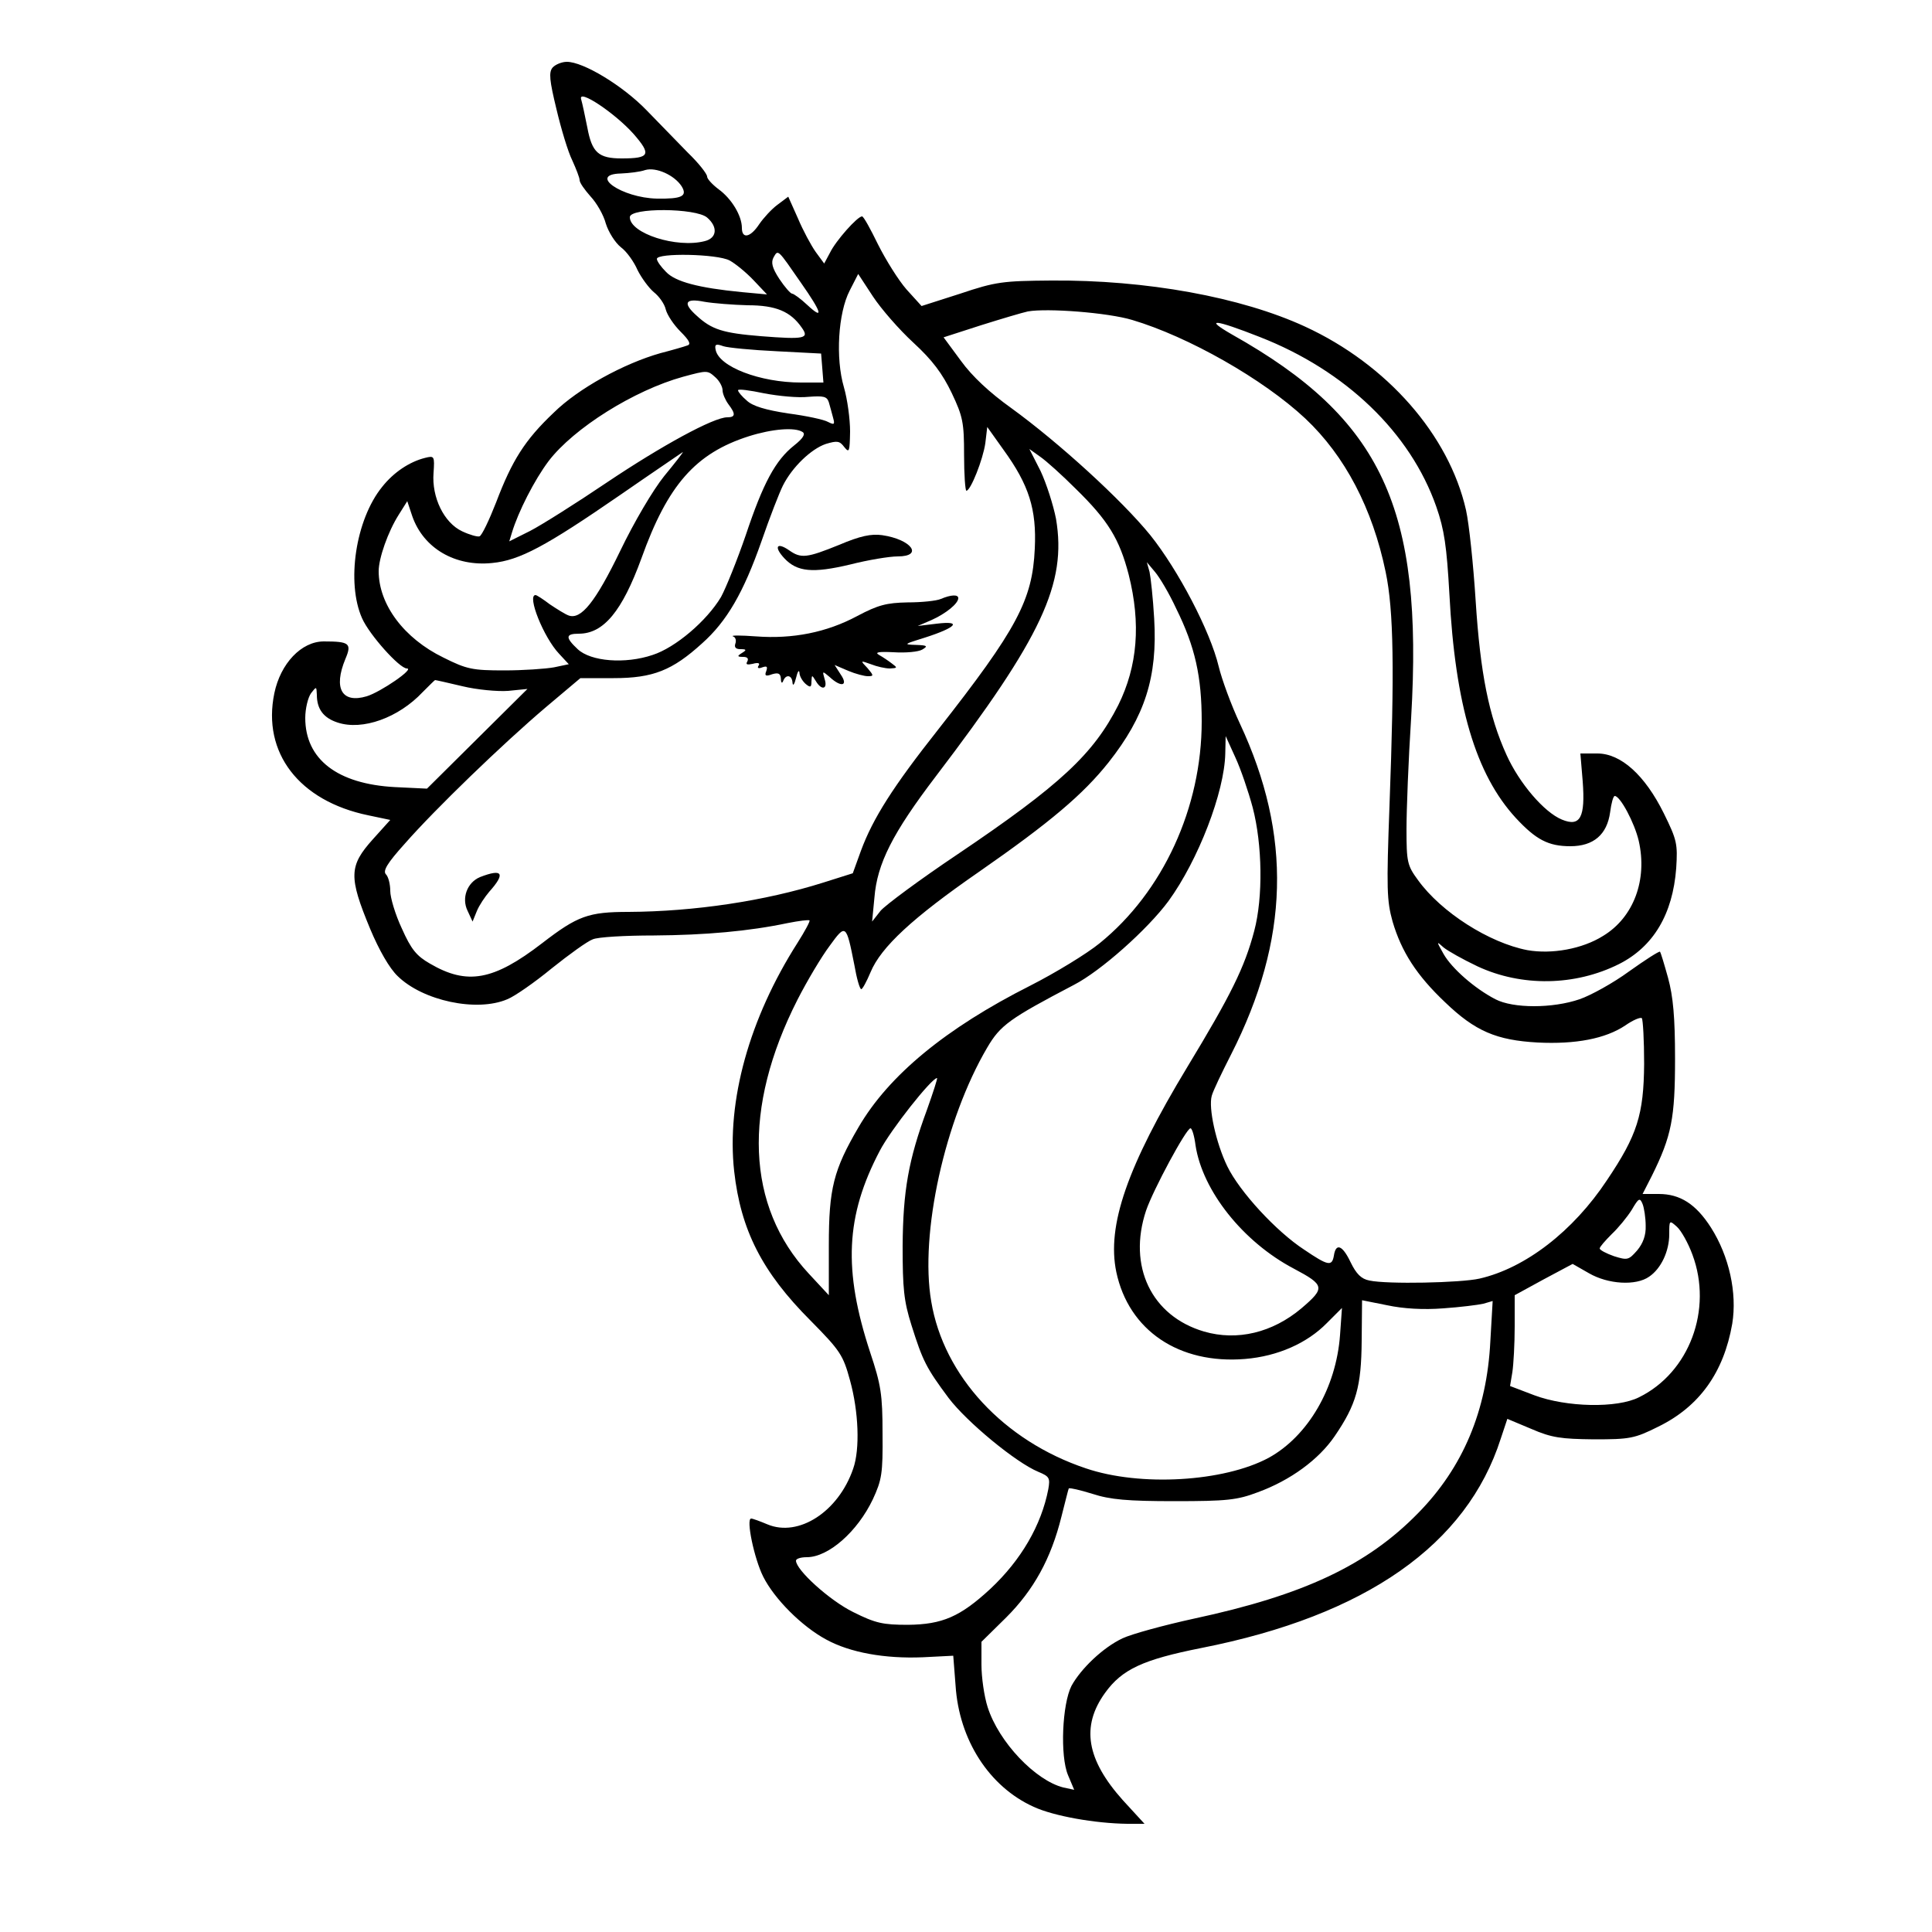 <?xml version="1.0" encoding="UTF-8" standalone="yes"?>
<svg version="1.0" xmlns="http://www.w3.org/2000/svg" width="100mm" height="100mm" viewBox="0 0 500 500" preserveAspectRatio="xMidYMid meet">
  <g transform="translate(0,500) scale(0.1,-0.1)" fill="#000000" stroke="none">
    <path d="M1430 4825 c-10 -12 -8 -33 10 -107 12 -51 30 -111 41 -133 10 -22
19 -45 19 -51 0 -7 13 -25 28 -42 16 -17 34 -48 40 -71 7 -22 24 -49 39 -61
15 -11 34 -38 43 -59 10 -20 29 -46 42 -57 14 -11 28 -31 31 -45 4 -15 21 -40
38 -57 23 -23 28 -33 18 -36 -8 -3 -39 -12 -70 -20 -95 -27 -212 -91 -276
-154 -75 -71 -108 -124 -149 -232 -18 -46 -37 -86 -43 -88 -5 -2 -26 4 -45 13
-47 22 -79 88 -74 151 3 44 2 45 -22 39 -40 -10 -81 -37 -111 -75 -69 -85 -93
-248 -52 -340 19 -43 97 -130 116 -130 21 0 -68 -61 -104 -72 -64 -19 -87 20
-55 97 17 40 10 45 -56 45 -58 0 -112 -57 -128 -134 -32 -154 64 -279 243
-316 l57 -12 -45 -50 c-62 -69 -63 -97 -7 -232 23 -55 50 -102 71 -122 65 -64
205 -94 284 -60 18 7 70 43 115 80 45 36 92 70 106 75 13 6 84 10 158 10 134
1 246 11 346 32 30 6 55 9 57 7 2 -2 -12 -28 -31 -58 -125 -196 -184 -409
-164 -591 17 -152 72 -261 198 -387 77 -78 84 -89 102 -155 22 -80 26 -177 8
-228 -38 -111 -141 -178 -222 -144 -19 8 -38 15 -42 15 -14 0 8 -104 31 -150
29 -58 100 -129 163 -163 62 -34 152 -50 250 -46 l79 4 6 -77 c9 -141 87 -262
202 -314 52 -24 159 -43 243 -44 l44 0 -56 61 c-94 105 -109 191 -46 278 44
61 98 86 249 116 426 84 687 267 775 542 l17 51 62 -26 c53 -23 77 -26 162
-27 93 0 105 2 167 33 106 52 169 140 191 266 13 80 -8 175 -55 249 -39 61
-80 87 -135 87 l-42 0 24 47 c51 103 60 149 60 303 0 108 -5 161 -18 209 -10
36 -19 66 -21 68 -2 2 -38 -21 -80 -51 -41 -30 -99 -62 -128 -72 -70 -24 -172
-24 -218 0 -54 28 -113 80 -134 117 -19 34 -19 34 0 17 11 -9 50 -31 88 -49
114 -53 252 -51 366 6 89 45 139 129 148 248 4 63 2 73 -32 142 -49 99 -111
155 -172 155 l-44 0 6 -72 c7 -93 -6 -119 -54 -99 -46 19 -110 94 -143 167
-46 101 -68 212 -80 399 -6 94 -17 199 -25 235 -44 194 -204 377 -417 475
-165 76 -410 121 -657 119 -124 -1 -143 -3 -235 -34 l-100 -32 -39 43 c-21 24
-54 77 -74 117 -19 39 -37 72 -41 72 -12 0 -68 -63 -83 -94 l-15 -28 -22 30
c-12 17 -33 56 -46 87 l-25 56 -28 -21 c-15 -11 -36 -34 -47 -50 -23 -35 -45
-39 -45 -10 0 32 -27 76 -60 100 -16 12 -30 27 -30 33 0 7 -22 35 -50 62 -27
28 -75 77 -107 110 -61 63 -163 125 -206 125 -13 0 -30 -7 -37 -15z m210 -172
c46 -53 42 -63 -31 -63 -60 0 -77 15 -89 80 -6 30 -13 63 -16 73 -9 29 88 -36
136 -90z m124 -135 c16 -26 0 -33 -64 -32 -91 2 -179 63 -93 65 21 1 49 4 63
9 28 8 75 -13 94 -42z m66 -81 c28 -24 26 -53 -6 -61 -73 -19 -194 20 -194 62
0 25 171 24 200 -1z m243 -169 c54 -77 60 -98 16 -57 -17 16 -35 29 -39 29 -4
0 -19 17 -33 38 -19 29 -22 43 -15 56 12 21 10 22 71 -66z m-185 58 c15 -8 43
-31 62 -51 l35 -37 -65 6 c-113 11 -172 27 -196 52 -13 13 -24 28 -24 34 0 16
156 13 188 -4z m476 -213 c49 -45 75 -80 99 -130 29 -61 32 -77 32 -160 0 -51
3 -93 6 -93 11 0 43 81 49 123 l5 42 42 -59 c66 -91 86 -154 81 -256 -6 -133
-46 -208 -250 -468 -117 -148 -169 -230 -200 -314 l-21 -58 -76 -24 c-152 -48
-334 -75 -504 -76 -104 0 -132 -10 -224 -81 -126 -97 -194 -109 -290 -53 -35
20 -49 37 -73 91 -17 36 -30 80 -30 97 0 18 -5 37 -11 43 -9 9 3 29 49 80 78
89 253 258 365 353 l89 75 86 0 c102 0 152 20 229 90 64 57 107 131 154 265
21 61 46 125 55 143 24 48 73 95 111 108 30 9 36 8 48 -8 13 -16 14 -12 15 40
0 33 -7 84 -16 115 -22 75 -15 192 15 250 l22 43 38 -58 c21 -32 68 -86 105
-120z m-429 97 c73 0 111 -16 140 -58 20 -28 8 -31 -106 -22 -98 8 -127 17
-166 53 -37 33 -30 46 20 36 23 -4 74 -8 112 -9z m995 -38 c145 -43 339 -153
448 -255 103 -97 174 -233 208 -397 21 -100 23 -255 10 -605 -8 -215 -7 -246
8 -300 23 -78 62 -139 136 -209 78 -75 133 -98 239 -104 99 -5 176 10 227 44
20 14 39 22 43 19 3 -4 6 -57 6 -118 -1 -132 -18 -185 -96 -301 -88 -133 -212
-228 -330 -255 -48 -11 -239 -15 -285 -5 -21 4 -34 17 -49 48 -21 44 -38 50
-43 16 -5 -28 -15 -26 -77 16 -72 47 -167 150 -199 216 -29 60 -49 151 -40
182 3 12 26 60 50 107 151 297 158 567 23 856 -23 49 -47 115 -55 148 -22 92
-105 250 -177 340 -74 91 -236 239 -360 329 -56 40 -101 82 -130 122 l-45 61
96 31 c54 17 108 33 122 36 50 9 207 -3 270 -22z m330 -44 c223 -87 390 -248
457 -439 21 -60 27 -103 34 -226 15 -288 68 -467 172 -580 52 -56 84 -73 141
-73 60 0 95 30 103 88 3 23 8 42 12 42 14 0 51 -69 62 -116 23 -101 -13 -198
-92 -246 -54 -34 -133 -48 -196 -37 -99 19 -223 98 -283 181 -28 38 -30 47
-30 132 0 50 5 180 12 288 32 543 -75 774 -463 992 -75 43 -46 40 71 -6z
m-1250 -37 l115 -6 3 -37 3 -38 -58 0 c-106 0 -213 41 -221 85 -3 14 1 16 20
9 12 -4 75 -10 138 -13z m-158 -68 c10 -9 18 -24 18 -33 0 -9 7 -25 15 -36 19
-25 19 -34 -3 -34 -35 0 -169 -73 -312 -169 -80 -54 -169 -110 -198 -125 l-54
-27 7 23 c16 53 58 136 95 185 65 85 221 183 348 218 63 17 63 17 84 -2z m240
-50 c40 3 48 1 53 -14 3 -11 8 -28 11 -40 5 -18 3 -19 -13 -11 -10 6 -57 16
-103 22 -59 9 -92 19 -107 33 -13 11 -23 23 -23 27 0 4 30 0 68 -8 37 -7 88
-12 114 -9z m-15 -91 c8 -5 2 -16 -22 -35 -48 -38 -80 -97 -125 -232 -22 -64
-51 -136 -64 -160 -37 -62 -118 -131 -177 -150 -71 -24 -160 -17 -194 15 -32
30 -32 40 3 40 64 0 112 58 162 195 68 190 140 272 278 316 60 19 119 24 139
11z m707 -147 c84 -82 113 -130 137 -222 32 -127 23 -237 -27 -338 -64 -126
-149 -206 -416 -386 -97 -65 -186 -131 -199 -146 l-22 -28 6 62 c7 88 47 167
159 314 275 361 339 499 311 666 -7 36 -25 92 -40 124 l-29 57 28 -20 c16 -11
57 -48 92 -83z m-1065 33 c-29 -36 -78 -119 -114 -194 -64 -132 -101 -178
-133 -167 -9 3 -31 17 -49 29 -17 13 -34 24 -37 24 -23 0 21 -110 61 -152 l25
-27 -38 -8 c-22 -4 -80 -8 -129 -8 -82 0 -97 3 -157 33 -103 50 -168 138 -168
224 0 33 24 102 52 146 l22 35 13 -39 c29 -83 111 -131 207 -121 71 7 138 43
331 176 88 61 161 110 162 111 2 0 -20 -28 -48 -62z m1325 -343 c49 -99 66
-176 66 -292 0 -223 -100 -441 -264 -574 -33 -27 -115 -77 -180 -110 -218
-110 -366 -232 -444 -366 -65 -111 -77 -159 -77 -306 l0 -129 -52 56 c-162
174 -172 428 -29 709 25 49 62 111 83 139 42 58 43 57 64 -49 6 -35 14 -63 18
-63 3 0 14 20 24 44 27 65 109 141 281 260 184 128 269 200 335 283 94 119
127 221 118 372 -3 53 -9 107 -12 121 l-7 25 21 -25 c12 -14 37 -56 55 -95z
m-1847 -201 c37 -9 91 -14 118 -12 l50 5 -130 -129 -130 -129 -83 4 c-149 8
-232 72 -232 179 0 24 7 53 15 64 14 18 14 18 15 -4 0 -37 17 -60 54 -72 64
-21 157 12 220 79 17 17 31 31 32 31 2 0 33 -7 71 -16z m2045 -314 c25 -96 27
-232 4 -319 -25 -95 -61 -167 -173 -352 -156 -258 -209 -411 -184 -531 32
-151 162 -239 333 -225 85 7 161 41 212 93 l39 39 -5 -70 c-10 -137 -83 -262
-185 -318 -116 -62 -332 -75 -473 -27 -212 71 -368 239 -400 432 -30 175 35
470 145 657 34 58 58 75 224 162 70 36 191 144 245 217 77 106 145 282 147
382 l1 45 25 -55 c14 -30 34 -89 45 -130z m-843 -782 c-48 -130 -62 -210 -63
-353 0 -109 3 -142 23 -205 29 -92 38 -110 96 -188 47 -62 174 -167 232 -191
29 -12 31 -16 26 -45 -18 -93 -70 -183 -150 -258 -78 -72 -124 -92 -213 -93
-65 0 -84 4 -142 33 -61 30 -148 109 -148 133 0 5 12 9 28 9 56 0 131 66 171
150 23 50 26 66 25 170 0 101 -4 126 -32 210 -70 213 -64 353 25 522 28 54
134 188 148 188 2 0 -10 -37 -26 -82z m695 -92 c18 -118 123 -250 254 -319 81
-43 82 -50 20 -103 -75 -63 -166 -85 -252 -60 -136 40 -198 169 -150 313 18
53 104 213 115 213 4 0 10 -20 13 -44z m1165 -208 c1 -25 -7 -46 -22 -64 -22
-25 -25 -26 -60 -15 -20 7 -37 16 -37 20 0 4 14 20 31 37 17 16 40 44 52 63
18 31 21 32 28 15 4 -10 8 -36 8 -56z m121 -75 c53 -142 -8 -305 -138 -369
-57 -29 -188 -26 -271 5 l-63 24 6 36 c3 20 6 73 6 118 l0 81 75 41 75 40 42
-24 c50 -29 122 -33 156 -9 31 21 52 66 52 110 0 36 0 37 20 19 11 -10 29 -42
40 -72z m-645 -139 c44 3 91 9 104 12 l24 7 -6 -104 c-9 -180 -71 -327 -187
-445 -132 -135 -296 -212 -580 -273 -78 -17 -162 -40 -185 -51 -51 -24 -108
-79 -132 -123 -24 -47 -30 -181 -9 -231 l16 -38 -28 6 c-72 18 -167 117 -196
208 -9 28 -16 77 -16 110 l0 59 64 63 c71 71 116 152 143 261 10 39 18 72 19
73 2 2 29 -4 61 -14 46 -15 91 -19 213 -19 136 0 162 3 215 23 85 31 158 85
199 145 56 82 69 128 70 247 l1 105 65 -13 c42 -9 94 -12 145 -8z"/>
    <path d="M2172 3590 c-84 -34 -99 -36 -130 -14 -32 22 -40 9 -12 -21 33 -35
73 -39 170 -16 47 12 102 21 123 21 68 0 36 44 -40 55 -28 4 -57 -2 -111 -25z"/>
    <path d="M2435 3450 c-11 -5 -50 -9 -86 -9 -55 -1 -77 -7 -130 -35 -80 -43
-168 -60 -262 -53 -40 3 -67 3 -60 0 7 -2 9 -11 6 -19 -3 -9 1 -14 13 -14 16
0 17 -2 4 -10 -13 -8 -12 -10 3 -10 11 0 15 -4 11 -12 -5 -8 0 -9 14 -6 14 4
20 2 15 -5 -4 -6 0 -8 10 -4 12 4 14 2 10 -10 -5 -12 -1 -14 15 -8 17 5 22 2
23 -12 0 -10 3 -13 6 -5 7 18 23 15 24 -5 1 -10 5 -4 9 12 4 17 8 23 9 14 0
-9 8 -22 16 -29 12 -10 15 -9 15 6 1 18 1 18 11 2 15 -26 32 -22 23 5 -6 21
-6 21 13 5 30 -28 49 -23 29 6 l-16 25 35 -15 c19 -8 42 -14 51 -14 16 0 15 2
-1 21 -19 20 -19 20 9 10 15 -6 37 -11 49 -11 20 1 20 2 5 13 -9 7 -24 17 -33
22 -12 7 -2 9 38 7 31 -2 64 1 74 7 15 9 13 11 -17 12 -33 1 -31 2 24 19 81
26 97 44 31 36 l-50 -6 35 15 c38 17 70 43 70 57 0 10 -19 9 -45 -2z"/>
    <path d="M1242 2730 c-33 -14 -48 -54 -32 -87 l13 -28 11 27 c6 15 21 37 32
50 43 48 35 61 -24 38z"/>
  </g>
</svg>